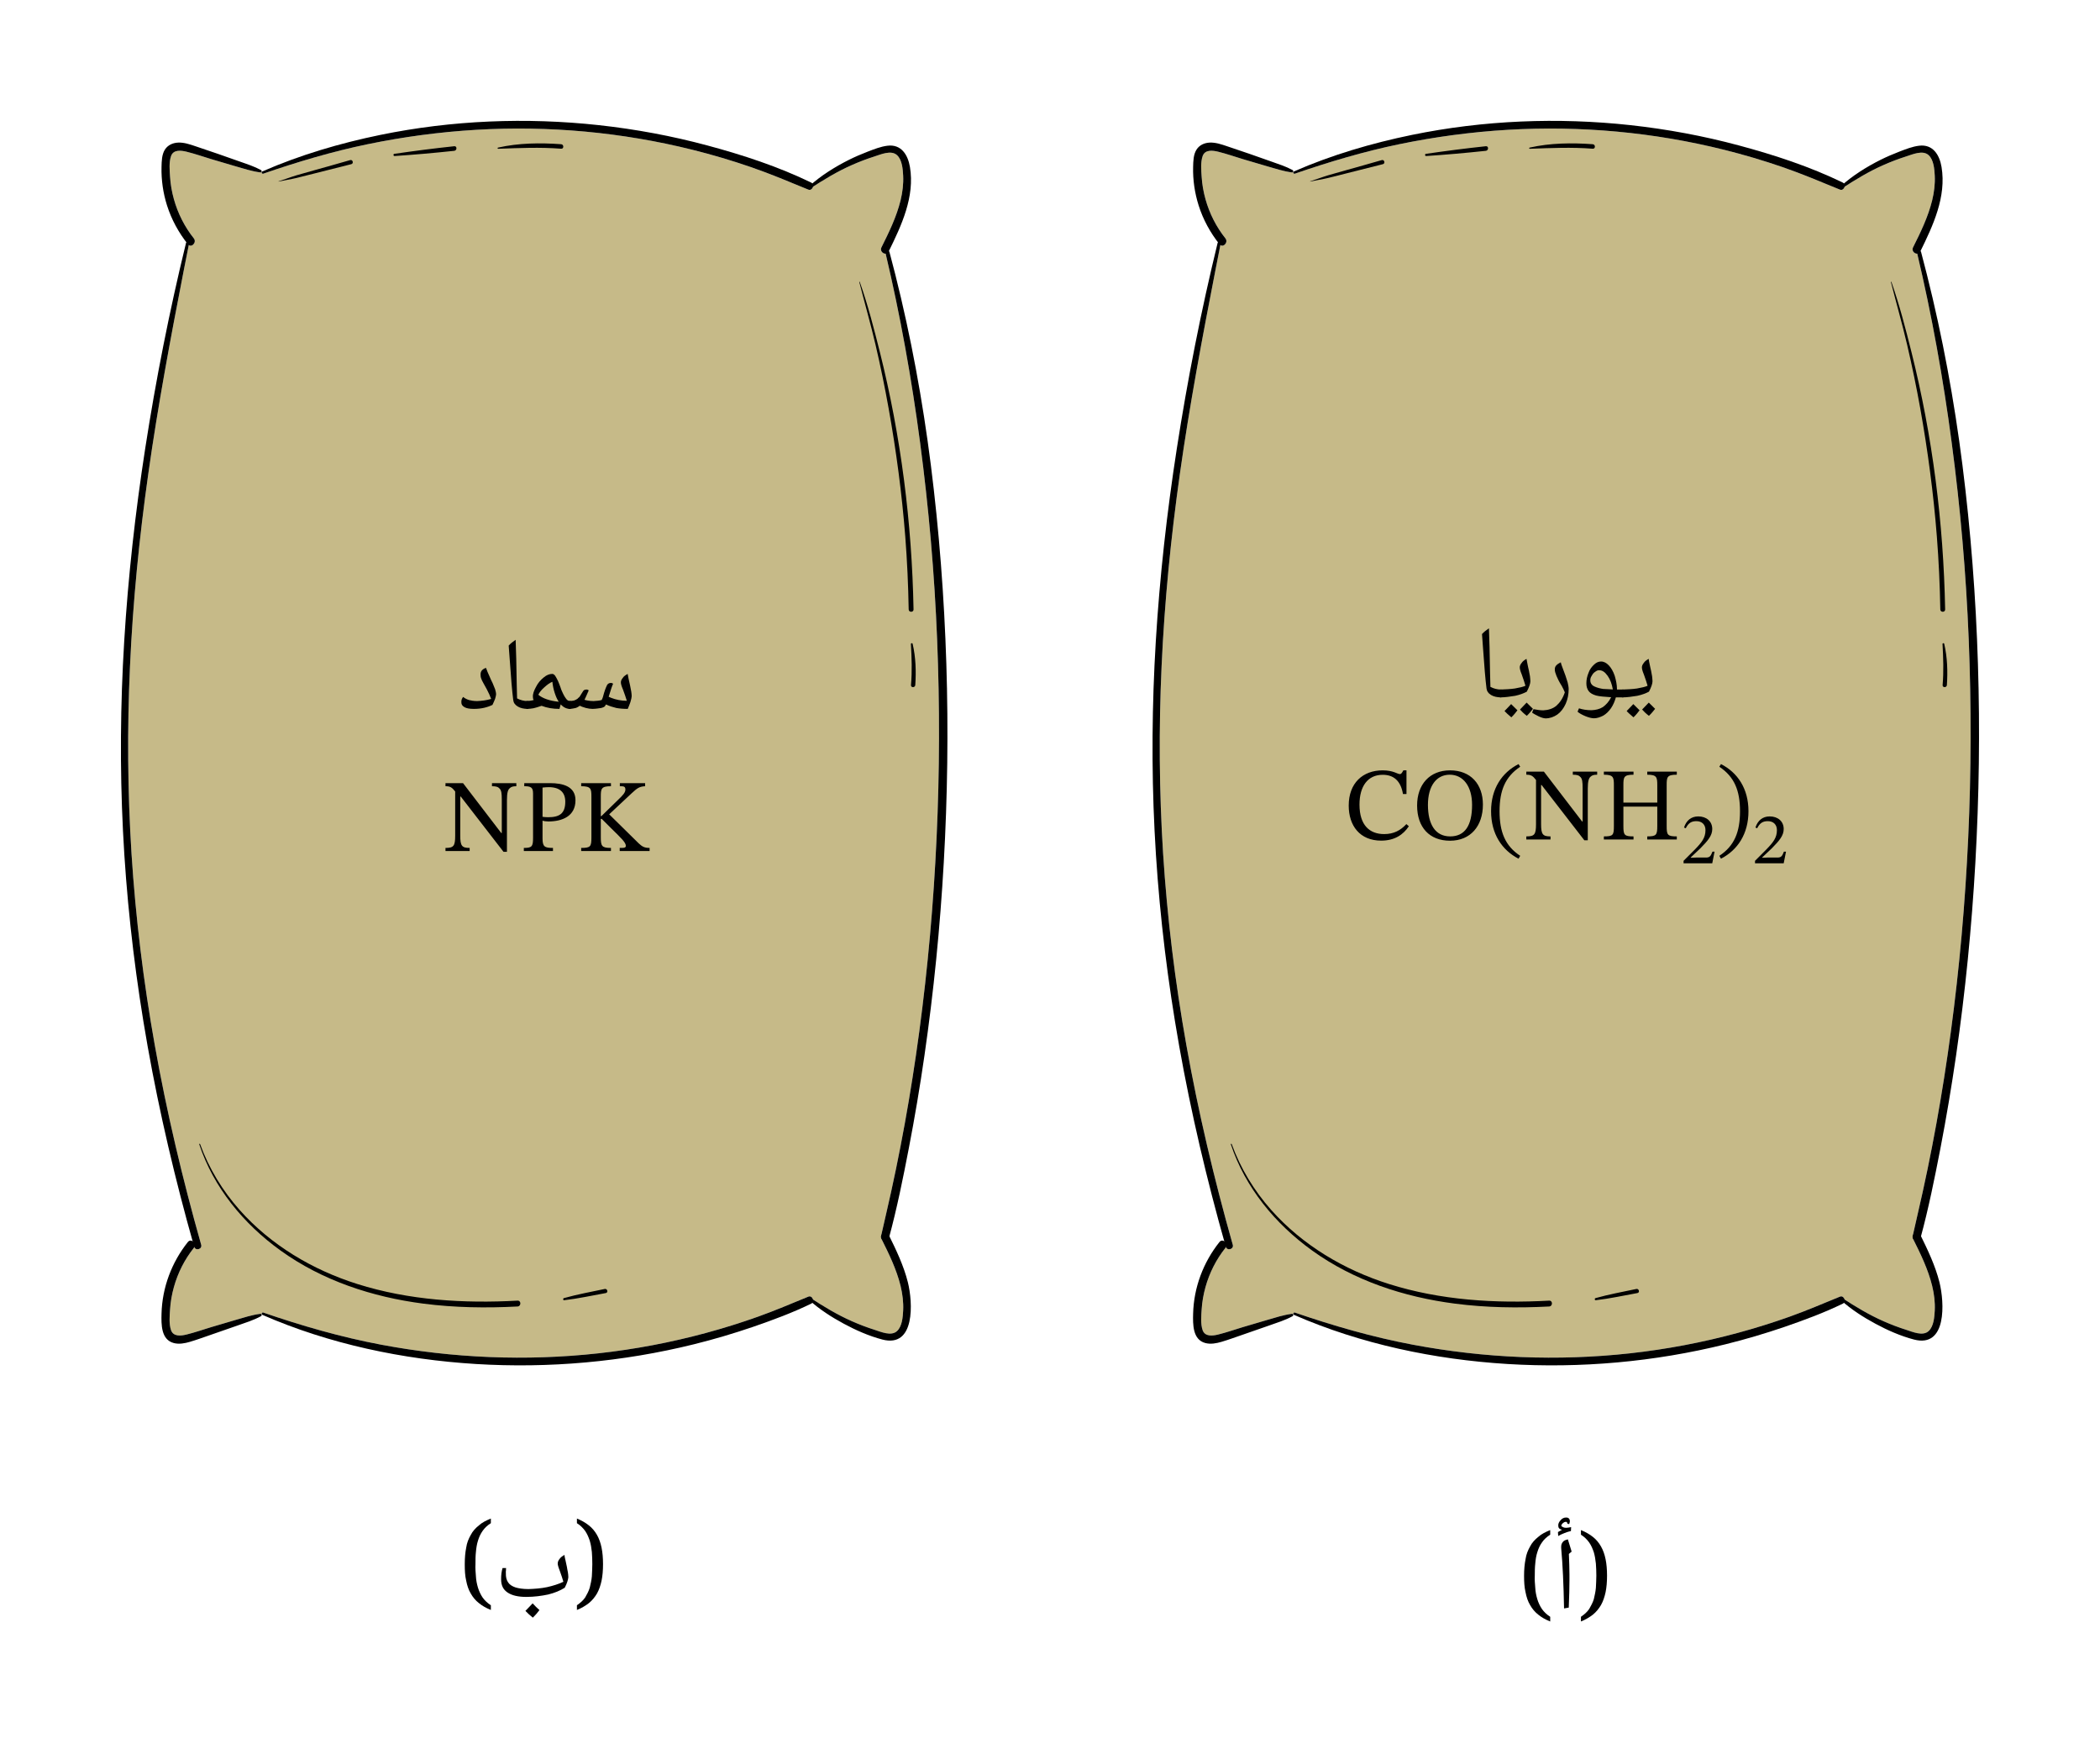 <svg xmlns="http://www.w3.org/2000/svg" width="364.493" height="302.507" viewBox="0 0 273.37 226.88" class="displayed_equation">
  <defs>
    <clipPath id="svg647165909213tikz_00001a">
      <path d="M 150.027 16 L 257 16 L 257 177 L 150.027 177 Z M 150.027 16" />
    </clipPath>
    <clipPath id="svg647165909213tikz_00001b">
      <path d="M 168 15.734 L 241 15.734 L 241 25 L 168 25 Z M 168 15.734" />
    </clipPath>
    <clipPath id="svg647165909213tikz_00001c">
      <path d="M 168 168 L 241 168 L 241 177.738 L 168 177.738 Z M 168 168" />
    </clipPath>
    <clipPath id="svg647165909213tikz_00001d">
      <path d="M 150.027 31 L 161 31 L 161 163 L 150.027 163 Z M 150.027 31" />
    </clipPath>
    <clipPath id="svg647165909213tikz_00001e">
      <path d="M 248 32 L 257.629 32 L 257.629 162 L 248 162 Z M 248 32" />
    </clipPath>
    <clipPath id="svg647165909213tikz_00001f">
      <path d="M 34 15.734 L 106 15.734 L 106 25 L 34 25 Z M 34 15.734" />
    </clipPath>
    <clipPath id="svg647165909213tikz_00001g">
      <path d="M 34 168 L 106 168 L 106 177.738 L 34 177.738 Z M 34 168" />
    </clipPath>
    <clipPath id="svg647165909213tikz_00001h">
      <path d="M 15.734 31 L 27 31 L 27 163 L 15.734 163 Z M 15.734 31" />
    </clipPath>
    <clipPath id="svg647165909213tikz_00001i">
      <path d="M 114 32 L 123.34 32 L 123.34 162 L 114 162 Z M 114 32" />
    </clipPath>
  </defs>
  <g clip-path="url(#svg647165909213tikz_00001a)">
    <path d="M 168.555 170.863 C 168.422 170.82 168.32 170.98 168.363 171.086 L 168.332 171.102 C 168.309 171.055 168.262 171.02 168.195 171.027 C 167.098 171.16 166.012 171.523 164.949 171.828 C 163.891 172.133 162.836 172.445 161.781 172.762 C 160.723 173.082 159.664 173.453 158.594 173.719 C 157.855 173.902 156.855 174.031 156.551 173.148 C 156.273 172.34 156.371 171.301 156.426 170.461 C 156.488 169.473 156.66 168.496 156.926 167.543 C 157.441 165.695 158.32 163.953 159.516 162.453 C 159.543 162.418 159.566 162.383 159.586 162.348 C 159.793 162.855 160.637 162.605 160.477 162.039 C 158.051 153.465 155.992 144.785 154.43 136.012 C 152.965 127.785 151.945 119.48 151.41 111.141 C 150.895 103.012 150.84 94.859 151.211 86.727 C 151.59 78.34 152.422 69.98 153.594 61.668 C 154.852 52.773 156.508 43.949 158.223 35.129 C 158.434 34.055 158.648 32.98 158.859 31.902 C 159.301 32.215 159.914 31.52 159.516 31.023 C 158.32 29.52 157.441 27.777 156.926 25.93 C 156.66 24.977 156.488 24 156.426 23.016 C 156.371 22.176 156.273 21.133 156.551 20.324 C 156.855 19.441 157.859 19.574 158.594 19.754 C 159.664 20.02 160.723 20.391 161.781 20.711 C 162.836 21.031 163.891 21.34 164.949 21.645 C 166.012 21.949 167.098 22.312 168.195 22.445 C 168.262 22.453 168.309 22.418 168.332 22.371 L 168.371 22.371 C 168.309 22.473 168.414 22.656 168.555 22.609 C 173.012 21.078 177.527 19.727 182.148 18.773 C 186.824 17.809 191.555 17.176 196.32 16.895 C 205.758 16.344 215.273 17.211 224.445 19.5 C 227.008 20.141 229.547 20.891 232.047 21.754 C 234.582 22.625 237.035 23.668 239.516 24.684 C 239.812 24.805 240.059 24.57 240.121 24.305 C 241.754 23.254 243.402 22.27 245.184 21.484 C 246.145 21.062 247.121 20.684 248.125 20.367 C 248.961 20.102 250.301 19.496 251.062 20.199 C 251.727 20.809 251.816 22.027 251.859 22.859 C 251.914 23.945 251.781 25.023 251.523 26.078 C 250.996 28.23 250.023 30.23 249.035 32.199 C 248.816 32.641 249.219 33.043 249.582 33.023 C 251.504 41.137 252.973 49.371 254.066 57.637 C 255.195 66.129 255.938 74.668 256.281 83.234 C 256.629 91.836 256.609 100.449 256.215 109.047 C 255.824 117.5 255.082 125.938 253.953 134.32 C 252.879 142.297 251.461 150.234 249.629 158.074 C 249.414 159 249.199 159.93 248.992 160.859 C 248.992 160.875 248.988 160.887 248.988 160.902 C 248.984 160.91 248.984 160.918 248.984 160.926 C 248.961 161.031 248.977 161.152 249.035 161.273 C 250.023 163.242 250.996 165.246 251.523 167.395 C 251.781 168.449 251.914 169.527 251.859 170.613 C 251.816 171.445 251.727 172.664 251.062 173.273 C 250.301 173.977 248.961 173.371 248.125 173.105 C 247.121 172.789 246.145 172.414 245.184 171.988 C 243.402 171.207 241.754 170.219 240.121 169.168 C 240.059 168.902 239.816 168.668 239.516 168.789 C 237.332 169.684 235.172 170.613 232.949 171.406 C 230.727 172.195 228.477 172.898 226.199 173.516 C 221.602 174.762 216.902 175.652 212.172 176.172 C 202.762 177.207 193.23 176.797 183.934 175.051 C 178.695 174.066 173.59 172.594 168.555 170.863 Z M 168.555 170.863" fill="#c6ba88" />
  </g>
  <path d="M179.875 20.84C178.316 21.293 176.758 21.727 175.195 22.164 174.434 22.379 173.672 22.59 172.91 22.812 172.113 23.051 171.34 23.355 170.551 23.605 170.535 23.609 170.543 23.637 170.559 23.633 171.336 23.461 172.121 23.352 172.895 23.164 173.703 22.973 174.504 22.766 175.305 22.559 176.879 22.16 178.445 21.758 180.02 21.371 180.363 21.285 180.215 20.742 179.875 20.84zM193.422 19.035C190.816 19.312 188.211 19.648 185.617 20.027 185.453 20.051 185.492 20.324 185.652 20.312 188.246 20.137 190.84 19.91 193.422 19.633 193.801 19.59 193.805 18.992 193.422 19.035zM207.336 18.773C204.609 18.574 201.797 18.609 199.117 19.215 199.031 19.234 199.051 19.371 199.141 19.367 201.879 19.266 204.598 19.145 207.336 19.359 207.711 19.391 207.711 18.801 207.336 18.773zM201.66 169.312C194.656 169.695 187.527 169.266 180.805 167.145 174.98 165.309 169.562 162.098 165.484 157.512 163.254 154.996 161.48 152.094 160.336 148.93 160.312 148.859 160.203 148.887 160.227 148.961 162.094 154.594 166.012 159.328 170.789 162.773 176.25 166.715 182.77 168.844 189.406 169.703 193.469 170.227 197.574 170.289 201.66 170.074 202.148 170.051 202.148 169.285 201.66 169.312zM213.008 167.793C211.234 168.168 209.441 168.492 207.695 168.984 207.551 169.023 207.574 169.273 207.734 169.258 209.555 169.043 211.355 168.656 213.156 168.324 213.5 168.258 213.355 167.719 213.008 167.793zM248.828 45.836C248.062 42.77 247.262 39.676 246.215 36.699 246.199 36.66 246.141 36.676 246.152 36.715 246.848 39.445 247.625 42.148 248.266 44.895 248.906 47.637 249.477 50.398 249.973 53.172 250.957 58.688 251.695 64.254 252.133 69.844 252.379 73.004 252.527 76.168 252.582 79.336 252.59 79.738 253.219 79.738 253.211 79.336 252.996 68.039 251.57 56.797 248.828 45.836zM253.09 83.805C253.062 83.684 252.863 83.707 252.871 83.836 252.969 85.629 253.035 87.383 252.883 89.18 252.852 89.535 253.414 89.539 253.438 89.18 253.559 87.406 253.5 85.539 253.09 83.805zM253.09 83.805" />
  <g clip-path="url(#svg647165909213tikz_00001b)">
    <path d="M 168.555 22.609 C 173.012 21.078 177.527 19.727 182.148 18.773 C 186.824 17.809 191.555 17.176 196.32 16.895 C 205.758 16.344 215.27 17.211 224.445 19.5 C 227.008 20.141 229.547 20.891 232.047 21.754 C 234.578 22.625 237.035 23.668 239.516 24.684 C 240.035 24.895 240.402 24.02 239.898 23.773 C 235.617 21.688 230.977 20.172 226.383 18.938 C 221.754 17.691 217.027 16.816 212.266 16.293 C 202.789 15.258 193.133 15.645 183.793 17.562 C 178.547 18.641 173.344 20.172 168.43 22.32 C 168.27 22.391 168.383 22.668 168.555 22.609 Z M 168.555 22.609" />
  </g>
  <path d="M239.848 24.48C241.566 23.367 243.301 22.312 245.184 21.484 246.145 21.059 247.125 20.684 248.125 20.367 248.965 20.102 250.301 19.496 251.062 20.199 251.727 20.809 251.816 22.027 251.859 22.859 251.914 23.945 251.781 25.023 251.523 26.078 250.996 28.227 250.023 30.23 249.035 32.199 248.723 32.824 249.664 33.375 249.973 32.746 251.641 29.352 253.391 25.621 252.742 21.734 252.48 20.16 251.617 18.746 249.82 18.969 248.941 19.074 248.078 19.422 247.258 19.734 246.422 20.059 245.594 20.41 244.789 20.812 242.957 21.734 241.176 22.848 239.648 24.223 239.508 24.348 239.688 24.586 239.848 24.48zM168.277 22.145C167.434 21.68 166.473 21.371 165.566 21.051 164.598 20.703 163.629 20.359 162.656 20.027 161.68 19.695 160.707 19.359 159.73 19.035 159.012 18.793 158.258 18.531 157.488 18.562 156.797 18.59 156.148 18.871 155.766 19.465 155.344 20.117 155.336 20.984 155.316 21.734 155.273 23.426 155.523 25.133 156.035 26.742 156.617 28.586 157.543 30.281 158.746 31.793 159.184 32.344 159.949 31.566 159.516 31.023 158.32 29.52 157.441 27.777 156.926 25.93 156.66 24.977 156.488 24 156.426 23.016 156.371 22.176 156.273 21.137 156.551 20.328 156.855 19.441 157.859 19.574 158.594 19.754 159.664 20.02 160.723 20.391 161.781 20.711 162.836 21.031 163.891 21.34 164.949 21.645 166.012 21.949 167.098 22.312 168.195 22.445 168.359 22.465 168.41 22.219 168.277 22.145zM168.277 22.145" />
  <g clip-path="url(#svg647165909213tikz_00001c)">
    <path d="M 168.43 171.156 C 177.152 174.969 186.746 176.973 196.227 177.559 C 205.746 178.145 215.367 177.285 224.625 174.992 C 227.223 174.348 229.789 173.59 232.32 172.723 C 234.883 171.84 237.461 170.887 239.898 169.699 C 240.398 169.457 240.039 168.578 239.516 168.793 C 237.332 169.684 235.172 170.613 232.949 171.406 C 230.727 172.195 228.477 172.898 226.199 173.516 C 221.602 174.762 216.902 175.652 212.168 176.172 C 202.762 177.207 193.23 176.797 183.934 175.051 C 178.695 174.066 173.59 172.594 168.555 170.863 C 168.387 170.809 168.266 171.082 168.43 171.156 Z M 168.43 171.156" />
  </g>
  <path d="M239.648 169.254C240.988 170.461 242.527 171.449 244.113 172.305 245.691 173.16 247.41 173.918 249.152 174.375 253.461 175.504 253.121 169.527 252.473 166.926 251.93 164.758 250.953 162.723 249.973 160.727 249.664 160.102 248.723 160.648 249.035 161.273 250.023 163.242 250.996 165.246 251.523 167.395 251.781 168.449 251.914 169.527 251.859 170.613 251.816 171.445 251.727 172.664 251.062 173.273 250.301 173.977 248.965 173.371 248.125 173.105 247.125 172.789 246.145 172.414 245.184 171.988 243.301 171.16 241.566 170.109 239.848 168.992 239.691 168.891 239.508 169.125 239.648 169.254zM168.195 171.027C167.098 171.16 166.012 171.523 164.949 171.828 163.891 172.133 162.836 172.445 161.781 172.762 160.723 173.082 159.664 173.453 158.594 173.719 157.855 173.902 156.855 174.031 156.551 173.148 156.273 172.34 156.371 171.301 156.426 170.457 156.488 169.473 156.66 168.496 156.926 167.543 157.441 165.695 158.32 163.953 159.516 162.453 159.949 161.91 159.184 161.133 158.746 161.68 156.633 164.332 155.402 167.609 155.316 171.008 155.281 172.391 155.246 174.395 156.91 174.832 157.598 175.012 158.352 174.871 159.02 174.672 159.961 174.395 160.891 174.047 161.82 173.73 162.934 173.352 164.043 172.965 165.152 172.57 166.195 172.199 167.305 171.867 168.277 171.328 168.41 171.258 168.359 171.008 168.195 171.027zM168.195 171.027" />
  <g clip-path="url(#svg647165909213tikz_00001d)">
    <path d="M 158.504 31.625 C 156.348 40.473 154.586 49.41 153.191 58.41 C 151.902 66.723 150.965 75.09 150.457 83.488 C 149.961 91.695 149.887 99.926 150.297 108.141 C 150.711 116.449 151.613 124.734 152.953 132.945 C 154.379 141.684 156.309 150.332 158.621 158.879 C 158.93 160.016 159.242 161.152 159.566 162.289 C 159.73 162.875 160.645 162.625 160.477 162.039 C 158.051 153.465 155.992 144.785 154.43 136.012 C 152.965 127.785 151.945 119.48 151.41 111.141 C 150.895 103.012 150.84 94.859 151.211 86.727 C 151.59 78.34 152.422 69.98 153.594 61.668 C 154.852 52.773 156.508 43.949 158.227 35.129 C 158.445 33.996 158.668 32.863 158.895 31.734 C 158.945 31.48 158.566 31.367 158.504 31.625 Z M 158.504 31.625" />
  </g>
  <g clip-path="url(#svg647165909213tikz_00001e)">
    <path d="M 249.562 32.941 C 251.492 41.082 252.969 49.344 254.066 57.637 C 255.195 66.129 255.938 74.672 256.281 83.234 C 256.629 91.836 256.609 100.449 256.215 109.047 C 255.824 117.5 255.082 125.938 253.953 134.32 C 252.879 142.297 251.461 150.234 249.629 158.074 C 249.414 159 249.199 159.93 248.996 160.859 C 248.848 161.52 249.832 161.801 250.012 161.141 C 251.051 157.316 251.836 153.414 252.59 149.527 C 253.363 145.508 254.043 141.465 254.633 137.414 C 255.84 129.086 256.668 120.703 257.145 112.305 C 257.633 103.684 257.754 95.039 257.48 86.406 C 257.211 77.754 256.547 69.105 255.461 60.516 C 254.402 52.168 252.883 43.883 250.832 35.719 C 250.59 34.742 250.336 33.77 250.078 32.801 C 249.988 32.469 249.484 32.609 249.562 32.941 Z M 249.562 32.941" />
  </g>
  <path d="M 211.199 90.781 C 211.125 90.781 211.09 90.742 211.09 90.668 L 211.09 89.871 C 211.059 89.766 211.125 89.762 211.199 89.762 C 211.859 89.734 212.492 89.715 213.098 89.625 C 213.672 89.52 214.164 89.418 214.477 89.27 C 214.359 88.883 214.227 88.422 213.992 87.797 C 213.793 87.328 213.738 87.035 213.738 86.898 C 213.727 86.695 213.816 86.504 213.977 86.301 C 214.109 86.086 214.348 85.918 214.617 85.766 C 214.648 86 214.703 86.289 214.762 86.547 C 214.801 86.781 214.879 87.059 214.93 87.309 C 214.973 87.547 215.027 87.793 215.062 88.023 C 215.078 88.242 215.117 88.477 215.117 88.68 C 215.113 88.988 214.965 89.441 214.656 90.039 C 214.27 90.242 213.781 90.441 213.133 90.578 C 212.477 90.68 211.84 90.781 211.199 90.781 Z M 213.777 85.117 Z M 213.555 91.172 Z M 213.555 91.473 Z M 213.434 92.461 C 213.262 92.691 213.008 93.023 212.641 93.379 C 212.227 93.023 211.945 92.781 211.754 92.559 C 211.973 92.316 212.277 92.039 212.617 91.656 C 212.688 91.715 212.969 92.008 213.434 92.461 Z M 215.457 92.273 C 215.277 92.492 215.027 92.828 214.652 93.184 C 214.246 92.871 213.969 92.598 213.766 92.363 C 213.945 92.152 214.258 91.879 214.633 91.461 C 214.699 91.52 214.984 91.816 215.457 92.273 Z M 213.609 92.5 Z M 213.586 91.461 Z M 213.621 93.508 L 213.621 93.508" />
  <path d="M207.484 93.504C207.168 93.492 206.828 93.41 206.383 93.23 205.91 93.031 205.598 92.852 205.359 92.645L205.547 92.207C206.012 92.363 206.57 92.453 207.176 92.453 207.703 92.43 208.223 92.316 208.652 92.047 209.062 91.754 209.441 91.344 209.734 90.762 208.852 90.703 208.211 90.656 207.773 90.539 207.316 90.402 207.023 90.234 206.816 89.977 206.605 89.691 206.508 89.379 206.508 88.941 206.508 88.469 206.602 88.039 206.785 87.594 206.938 87.145 207.207 86.793 207.504 86.52 207.801 86.234 208.098 86.113 208.398 86.113 208.766 86.102 209.109 86.281 209.426 86.613 209.734 86.934 210.004 87.398 210.199 87.977 210.359 88.523 210.492 89.129 210.492 89.699L210.492 89.762 211.289 89.762C211.336 89.734 211.402 89.797 211.402 89.871L211.402 90.668C211.402 90.715 211.363 90.781 211.289 90.781L210.348 90.781C210.203 91.289 210.008 91.758 209.719 92.184 209.422 92.609 209.09 92.934 208.703 93.16 208.312 93.359 207.906 93.504 207.484 93.504zM208.191 87.254C207.977 87.23 207.824 87.324 207.637 87.465 207.441 87.578 207.305 87.781 207.191 87.992 207.047 88.199 207.02 88.391 207.02 88.562 207.012 88.848 207.145 89.113 207.391 89.273 207.609 89.406 208.004 89.562 208.48 89.648 208.512 89.641 208.609 89.672 208.684 89.684 208.734 89.688 209.184 89.711 209.953 89.746 209.824 89.027 209.617 88.457 209.277 87.977 208.91 87.461 208.574 87.254 208.191 87.254zM208.141 85.465zM207.812 94.156zM208.27 83.648L208.27 83.648M201.195 93.516C200.949 93.504 200.688 93.43 200.32 93.262 199.941 93.066 199.656 92.93 199.441 92.762L199.625 92.316C200.105 92.406 200.535 92.469 200.887 92.469 201.531 92.438 202.133 92.27 202.609 91.867 203.082 91.441 203.449 90.891 203.703 90.125 203.582 89.824 203.449 89.559 203.297 89.281 202.949 88.742 202.754 88.305 202.613 87.977 202.465 87.613 202.398 87.371 202.398 87.148 202.398 86.898 202.469 86.738 202.605 86.602 202.742 86.457 202.934 86.336 203.18 86.215 203.219 86.445 203.332 86.73 203.445 87.027 203.547 87.309 203.672 87.633 203.785 87.945 203.871 88.234 203.996 88.562 204.078 88.867 204.137 89.141 204.203 89.445 204.203 89.699 204.203 90.387 204.074 91.039 203.809 91.633 203.543 92.211 203.184 92.691 202.723 93.02 202.254 93.336 201.754 93.516 201.195 93.516zM202.336 85.559zM201.234 94.168L201.234 94.168M195.301 90.781C195.227 90.781 195.188 90.742 195.188 90.668L195.188 89.871C195.16 89.766 195.227 89.762 195.301 89.762 195.957 89.734 196.59 89.715 197.195 89.625 197.77 89.52 198.262 89.418 198.578 89.27 198.461 88.883 198.324 88.422 198.094 87.797 197.895 87.328 197.84 87.035 197.84 86.898 197.824 86.695 197.918 86.504 198.078 86.301 198.211 86.086 198.449 85.918 198.715 85.766 198.75 86 198.805 86.289 198.863 86.547 198.902 86.781 198.977 87.059 199.031 87.309 199.07 87.547 199.125 87.793 199.164 88.023 199.18 88.242 199.219 88.477 199.219 88.68 199.215 88.988 199.062 89.441 198.754 90.039 198.371 90.242 197.879 90.441 197.234 90.578 196.574 90.68 195.941 90.781 195.301 90.781zM197.879 85.117zM197.656 91.172zM197.656 91.473zM197.535 92.461C197.359 92.691 197.109 93.023 196.742 93.379 196.328 93.023 196.047 92.781 195.852 92.559 196.07 92.316 196.375 92.039 196.715 91.656 196.789 91.715 197.066 92.008 197.535 92.461zM199.555 92.273C199.375 92.492 199.129 92.828 198.754 93.184 198.348 92.871 198.066 92.598 197.867 92.363 198.047 92.152 198.355 91.879 198.73 91.461 198.801 91.52 199.086 91.816 199.555 92.273zM197.711 92.5zM197.684 91.461zM197.723 93.508L197.723 93.508" />
  <path d="M195.52 89.871L195.52 90.668C195.512 90.715 195.48 90.781 195.406 90.781 194.879 90.781 194.441 90.676 194.094 90.469 193.715 90.23 193.555 89.977 193.508 89.617 193.363 88.461 193.215 86.707 193.051 84.324L192.922 82.539C193.164 82.266 193.469 82.035 193.824 81.789 193.879 83.148 193.934 85.078 193.969 87.566L194.016 89.414C194.43 89.633 194.898 89.762 195.406 89.762 195.48 89.734 195.52 89.797 195.52 89.871zM193.418 81.137zM194.223 91.473L194.223 91.473M183.078 107.277C182.324 108.098 181.422 108.578 180.188 108.578 178.289 108.578 176.973 107.426 176.973 104.734 176.973 102.34 178.062 100.859 179.996 100.859 181.383 100.859 182.34 101.602 182.633 103.363L183.09 103.363 183.09 100.281 182.688 100.281C182.523 100.551 182.445 100.766 182.23 100.766 181.895 100.766 181.395 100.281 179.984 100.281 177.402 100.281 175.57 101.938 175.57 104.867 175.57 107.492 177.023 109.43 179.797 109.43 181.559 109.43 182.672 108.648 183.398 107.559L183.078 107.277M193.039 104.734C193.039 102.07 191.438 100.281 188.762 100.281 186.102 100.281 184.473 102.125 184.473 104.855 184.473 107.707 186.086 109.441 188.762 109.441 191.414 109.441 193.039 107.547 193.039 104.734zM191.629 104.773C191.629 107.477 190.688 108.879 188.777 108.879 186.84 108.879 185.883 107.305 185.883 104.773 185.883 102.312 186.988 100.848 188.723 100.848 190.469 100.848 191.629 102.352 191.629 104.773M194.102 105.598C194.102 108.555 195.516 110.664 197.68 111.781L197.895 111.406C195.934 110.113 195.207 108.301 195.207 105.598 195.207 102.918 195.934 101.117 197.895 99.812L197.68 99.465C195.516 100.566 194.102 102.664 194.102 105.598M207.914 100.445L204.742 100.445 204.742 100.848C205.305 100.848 205.547 100.93 205.766 101.184 205.965 101.414 206.02 101.773 206.02 102.582L206.02 106.938 205.953 106.938 200.977 100.445 198.691 100.445 198.691 100.848C199.297 100.848 199.523 100.98 199.953 101.531L199.953 107.277C199.953 108.637 199.754 108.879 198.691 108.879L198.691 109.281 201.84 109.281 201.84 108.879C200.828 108.879 200.613 108.621 200.613 107.277L200.613 102.191 200.68 102.191 206.246 109.387 206.691 109.387 206.691 102.648C206.691 101.684 206.828 101.305 207.043 101.117 207.242 100.93 207.43 100.848 207.914 100.848L207.914 100.445M211.328 102.219C211.328 101.172 211.367 100.848 212.645 100.848L212.645 100.445 208.785 100.445 208.785 100.848C210.023 100.848 210.09 101.172 210.09 102.219L210.09 107.516C210.09 108.715 209.996 108.879 208.785 108.879L208.785 109.281 212.645 109.281 212.645 108.879C211.434 108.879 211.328 108.703 211.328 107.516L211.328 105.004 215.738 105.004 215.738 107.516C215.738 108.688 215.629 108.879 214.434 108.879L214.434 109.281 218.281 109.281 218.281 108.879C217.055 108.879 216.961 108.688 216.961 107.516L216.961 102.219C216.961 101.156 217.004 100.848 218.281 100.848L218.281 100.445 214.434 100.445 214.434 100.848C215.672 100.848 215.738 101.172 215.738 102.219L215.738 104.477 211.328 104.477 211.328 102.219M223.195 110.863L222.922 110.863C222.703 111.434 222.582 111.633 222.078 111.633L220.762 111.633 220.098 111.66 220.098 111.613 221.348 110.43C222.352 109.414 222.895 108.762 222.895 107.918 222.895 106.922 222.145 106.277 221.074 106.277 220.156 106.277 219.512 106.809 219.219 107.727L219.445 107.82C219.797 107.109 220.215 106.895 220.828 106.895 221.559 106.895 222.012 107.348 222.012 108.059 222.012 109.055 221.539 109.652 220.602 110.617L219.16 112.059 219.16 112.379 222.895 112.379 223.195 110.863M227.609 105.598C227.609 102.664 226.195 100.566 224.031 99.465L223.816 99.812C225.781 101.117 226.508 102.918 226.508 105.598 226.508 108.301 225.781 110.113 223.816 111.406L224.031 111.781C226.195 110.664 227.609 108.555 227.609 105.598M232.496 110.863L232.223 110.863C232.004 111.434 231.883 111.633 231.379 111.633L230.062 111.633 229.398 111.66 229.398 111.613 230.648 110.43C231.652 109.414 232.195 108.762 232.195 107.918 232.195 106.922 231.445 106.277 230.371 106.277 229.453 106.277 228.812 106.809 228.516 107.727L228.742 107.82C229.094 107.109 229.512 106.895 230.129 106.895 230.859 106.895 231.312 107.348 231.312 108.059 231.312 109.055 230.84 109.652 229.898 110.617L228.461 112.059 228.461 112.379 232.195 112.379 232.496 110.863M207.805 205.117C207.805 204.574 207.785 204.059 207.746 203.539 207.688 203 207.613 202.531 207.477 202.066 207.312 201.574 207.137 201.18 206.871 200.789 206.582 200.395 206.25 200.062 205.801 199.781L205.801 199.18C206.406 199.426 206.926 199.723 207.359 200.07 207.77 200.387 208.141 200.828 208.41 201.309 208.68 201.777 208.883 202.344 209.008 202.969 209.133 203.566 209.199 204.312 209.199 205.117 209.199 205.914 209.137 206.645 209.008 207.273 208.879 207.871 208.684 208.461 208.41 208.941 208.137 209.402 207.789 209.84 207.359 210.188 206.906 210.535 206.406 210.836 205.801 211.078L205.801 210.465C206.25 210.156 206.605 209.848 206.871 209.457 207.109 209.039 207.336 208.637 207.477 208.172 207.59 207.676 207.703 207.215 207.746 206.695 207.77 206.172 207.805 205.648 207.805 205.117M204.305 204.918L204.305 205.754C204.305 206.594 204.277 207.789 204.215 209.27L203.602 209.379C203.543 206.246 203.422 203.648 203.234 201.582L203.227 201.414C203.219 201.117 203.297 200.902 203.438 200.734 203.57 200.547 203.805 200.453 204.109 200.391 204.121 200.445 204.137 200.5 204.148 200.547 204.145 200.574 204.309 201.074 204.59 201.98L204.227 202.289 204.234 202.355C204.27 203.289 204.305 204.168 204.305 204.918zM203.836 199.738zM203.961 210.074zM204.02 198.332L204.023 198.281C204.016 198.242 204.008 198.203 203.977 198.164 203.918 198.102 203.902 198.109 203.855 198.109 203.695 198.102 203.59 198.16 203.477 198.262 203.34 198.336 203.281 198.48 203.227 198.613 203.355 198.781 203.578 198.883 203.863 198.883 204.004 198.883 204.242 198.852 204.523 198.797L204.496 199.309C204.094 199.395 203.82 199.5 203.582 199.598 203.316 199.691 203.098 199.816 202.84 199.953L202.809 199.438 203.34 199.137C202.996 199.062 202.848 198.902 202.848 198.602 202.832 198.34 202.953 198.109 203.164 197.883 203.355 197.656 203.602 197.547 203.836 197.547 204.172 197.523 204.359 197.711 204.359 198.043 204.34 198.141 204.328 198.281 204.266 198.406zM203.789 199.766zM203.66 197.219L203.66 197.219M199.793 205.117C199.762 205.637 199.812 206.176 199.855 206.695 199.879 207.211 199.984 207.707 200.121 208.172 200.25 208.605 200.457 209.062 200.727 209.457 200.984 209.824 201.352 210.184 201.801 210.465L201.801 211.078C201.191 210.836 200.672 210.539 200.242 210.188 199.797 209.836 199.457 209.426 199.184 208.941 198.883 208.438 198.715 207.902 198.59 207.273 198.434 206.613 198.398 205.926 198.398 205.117 198.398 204.297 198.465 203.594 198.59 202.969 198.684 202.312 198.91 201.789 199.184 201.309 199.43 200.82 199.812 200.414 200.242 200.07 200.66 199.691 201.191 199.426 201.801 199.18L201.801 199.781C201.352 200.062 200.992 200.398 200.727 200.789 200.449 201.176 200.258 201.605 200.121 202.066 199.977 202.5 199.895 203.02 199.855 203.539 199.797 204.039 199.793 204.586 199.793 205.117" />
  <path d="M 34.266 170.863 C 34.133 170.82 34.027 170.98 34.07 171.086 L 34.043 171.102 C 34.02 171.055 33.973 171.02 33.906 171.027 C 32.805 171.16 31.719 171.523 30.66 171.828 C 29.598 172.133 28.543 172.445 27.492 172.762 C 26.434 173.082 25.375 173.453 24.301 173.719 C 23.566 173.902 22.566 174.031 22.262 173.148 C 21.984 172.34 22.082 171.301 22.137 170.461 C 22.199 169.473 22.371 168.496 22.637 167.543 C 23.152 165.695 24.031 163.953 25.227 162.453 C 25.254 162.418 25.277 162.383 25.293 162.348 C 25.504 162.855 26.348 162.605 26.188 162.039 C 23.762 153.465 21.703 144.785 20.141 136.012 C 18.676 127.785 17.656 119.48 17.121 111.141 C 16.605 103.012 16.551 94.859 16.922 86.727 C 17.301 78.34 18.129 69.98 19.305 61.668 C 20.559 52.773 22.219 43.949 23.934 35.129 C 24.145 34.055 24.355 32.98 24.57 31.902 C 25.012 32.215 25.625 31.52 25.227 31.023 C 24.031 29.52 23.152 27.777 22.637 25.93 C 22.371 24.977 22.199 24 22.137 23.016 C 22.082 22.176 21.984 21.133 22.262 20.324 C 22.566 19.441 23.566 19.574 24.301 19.754 C 25.375 20.02 26.434 20.391 27.492 20.711 C 28.543 21.031 29.598 21.34 30.66 21.645 C 31.719 21.949 32.805 22.312 33.906 22.445 C 33.973 22.453 34.02 22.418 34.043 22.371 L 34.082 22.371 C 34.02 22.473 34.121 22.656 34.266 22.609 C 38.723 21.078 43.238 19.727 47.859 18.773 C 52.531 17.809 57.266 17.176 62.031 16.895 C 71.469 16.344 80.98 17.211 90.152 19.5 C 92.719 20.141 95.258 20.891 97.754 21.754 C 100.289 22.625 102.746 23.668 105.227 24.684 C 105.52 24.805 105.77 24.57 105.832 24.305 C 107.465 23.254 109.113 22.27 110.895 21.484 C 111.855 21.062 112.836 20.684 113.836 20.367 C 114.672 20.102 116.012 19.496 116.773 20.199 C 117.438 20.809 117.527 22.027 117.57 22.859 C 117.625 23.945 117.488 25.023 117.234 26.078 C 116.707 28.23 115.73 30.23 114.746 32.199 C 114.527 32.641 114.93 33.043 115.293 33.023 C 117.215 41.137 118.684 49.371 119.777 57.637 C 120.902 66.129 121.648 74.668 121.992 83.234 C 122.34 91.836 122.32 100.449 121.922 109.047 C 121.535 117.5 120.793 125.938 119.664 134.32 C 118.59 142.297 117.168 150.234 115.34 158.074 C 115.121 159 114.91 159.93 114.703 160.859 C 114.699 160.875 114.699 160.887 114.695 160.902 C 114.695 160.91 114.695 160.918 114.691 160.926 C 114.672 161.031 114.684 161.152 114.746 161.273 C 115.73 163.242 116.707 165.246 117.234 167.395 C 117.488 168.449 117.625 169.527 117.57 170.613 C 117.527 171.445 117.438 172.664 116.773 173.273 C 116.012 173.977 114.672 173.371 113.836 173.105 C 112.836 172.789 111.855 172.414 110.895 171.988 C 109.109 171.207 107.465 170.219 105.832 169.168 C 105.77 168.902 105.523 168.668 105.227 168.789 C 103.043 169.684 100.883 170.613 98.656 171.406 C 96.438 172.195 94.188 172.898 91.91 173.516 C 87.312 174.762 82.613 175.652 77.879 176.172 C 68.473 177.207 58.938 176.797 49.641 175.051 C 44.406 174.066 39.301 172.594 34.266 170.863 Z M 34.266 170.863" fill="#c6ba88" />
  <path d="M45.586 20.84C44.027 21.293 42.469 21.727 40.906 22.164 40.145 22.379 39.383 22.59 38.621 22.812 37.824 23.051 37.051 23.355 36.262 23.605 36.242 23.609 36.25 23.637 36.27 23.633 37.043 23.461 37.832 23.352 38.605 23.164 39.41 22.973 40.215 22.766 41.016 22.559 42.586 22.16 44.156 21.758 45.73 21.371 46.074 21.285 45.926 20.742 45.586 20.84zM59.133 19.035C56.527 19.312 53.918 19.648 51.324 20.027 51.164 20.051 51.203 20.324 51.363 20.312 53.953 20.137 56.551 19.91 59.133 19.633 59.512 19.59 59.516 18.992 59.133 19.035zM73.047 18.773C70.32 18.574 67.508 18.609 64.828 19.215 64.742 19.234 64.762 19.371 64.852 19.367 67.59 19.266 70.309 19.145 73.047 19.359 73.422 19.391 73.418 18.801 73.047 18.773zM67.371 169.312C60.367 169.695 53.238 169.266 46.512 167.145 40.691 165.309 35.273 162.098 31.195 157.512 28.965 154.996 27.188 152.094 26.047 148.93 26.023 148.859 25.914 148.887 25.938 148.961 27.805 154.594 31.719 159.328 36.5 162.773 41.961 166.715 48.48 168.844 55.117 169.703 59.18 170.227 63.285 170.289 67.371 170.074 67.859 170.051 67.859 169.285 67.371 169.312zM78.719 167.793C76.945 168.168 75.152 168.492 73.406 168.984 73.262 169.023 73.281 169.273 73.441 169.258 75.266 169.043 77.062 168.656 78.863 168.324 79.211 168.258 79.066 167.719 78.719 167.793zM114.539 45.836C113.77 42.77 112.973 39.676 111.922 36.699 111.91 36.66 111.852 36.676 111.859 36.715 112.555 39.445 113.336 42.148 113.977 44.895 114.617 47.637 115.184 50.398 115.68 53.172 116.668 58.688 117.406 64.254 117.844 69.844 118.09 73.004 118.234 76.168 118.289 79.336 118.297 79.738 118.93 79.738 118.922 79.336 118.707 68.039 117.281 56.797 114.539 45.836zM118.801 83.805C118.773 83.684 118.574 83.707 118.578 83.836 118.68 85.629 118.746 87.383 118.59 89.18 118.562 89.535 119.121 89.539 119.148 89.18 119.27 87.406 119.211 85.539 118.801 83.805zM118.801 83.805" />
  <g clip-path="url(#svg647165909213tikz_00001f)">
    <path d="M 34.266 22.609 C 38.723 21.078 43.238 19.727 47.859 18.773 C 52.531 17.809 57.266 17.176 62.031 16.895 C 71.469 16.344 80.98 17.211 90.152 19.5 C 92.719 20.141 95.258 20.891 97.754 21.754 C 100.289 22.625 102.746 23.668 105.227 24.684 C 105.746 24.895 106.113 24.02 105.609 23.773 C 101.328 21.688 96.684 20.172 92.094 18.938 C 87.465 17.691 82.738 16.816 77.973 16.293 C 68.5 15.258 58.844 15.645 49.504 17.562 C 44.254 18.641 39.055 20.172 34.141 22.32 C 33.977 22.391 34.094 22.668 34.266 22.609 Z M 34.266 22.609" />
  </g>
  <path d="M105.559 24.48C107.277 23.367 109.012 22.312 110.895 21.484 111.855 21.059 112.836 20.684 113.836 20.367 114.672 20.102 116.012 19.496 116.773 20.199 117.438 20.809 117.527 22.027 117.57 22.859 117.625 23.945 117.488 25.023 117.234 26.078 116.707 28.227 115.73 30.23 114.746 32.199 114.434 32.824 115.375 33.375 115.68 32.746 117.352 29.352 119.102 25.621 118.453 21.734 118.188 20.16 117.324 18.746 115.531 18.969 114.652 19.074 113.789 19.422 112.969 19.734 112.133 20.059 111.301 20.41 110.5 20.812 108.668 21.734 106.883 22.848 105.355 24.223 105.219 24.348 105.398 24.586 105.559 24.48zM33.988 22.145C33.145 21.68 32.184 21.371 31.277 21.051 30.309 20.703 29.34 20.359 28.363 20.027 27.391 19.695 26.418 19.359 25.441 19.035 24.723 18.793 23.969 18.531 23.199 18.562 22.508 18.59 21.859 18.871 21.473 19.465 21.055 20.117 21.047 20.984 21.027 21.734 20.984 23.426 21.234 25.133 21.742 26.742 22.328 28.586 23.254 30.281 24.457 31.793 24.895 32.344 25.66 31.566 25.227 31.023 24.031 29.52 23.152 27.777 22.637 25.93 22.371 24.977 22.199 24 22.137 23.016 22.082 22.176 21.984 21.137 22.262 20.328 22.566 19.441 23.566 19.574 24.301 19.754 25.375 20.02 26.434 20.391 27.492 20.711 28.543 21.031 29.602 21.34 30.656 21.645 31.719 21.949 32.805 22.312 33.906 22.445 34.07 22.465 34.121 22.219 33.988 22.145zM33.988 22.145" />
  <g clip-path="url(#svg647165909213tikz_00001g)">
    <path d="M 34.141 171.156 C 42.859 174.969 52.457 176.973 61.934 177.559 C 71.457 178.145 81.074 177.285 90.336 174.992 C 92.934 174.348 95.5 173.59 98.031 172.723 C 100.594 171.84 103.172 170.887 105.609 169.699 C 106.105 169.457 105.75 168.578 105.227 168.793 C 103.043 169.684 100.883 170.613 98.656 171.406 C 96.438 172.195 94.188 172.898 91.91 173.516 C 87.312 174.762 82.613 175.652 77.879 176.172 C 68.473 177.207 58.938 176.797 49.641 175.051 C 44.406 174.066 39.301 172.594 34.266 170.863 C 34.098 170.809 33.977 171.082 34.141 171.156 Z M 34.141 171.156" />
  </g>
  <path d="M105.355 169.254C106.699 170.461 108.238 171.449 109.82 172.305 111.402 173.16 113.121 173.918 114.859 174.375 119.168 175.504 118.832 169.527 118.184 166.926 117.641 164.758 116.664 162.723 115.68 160.727 115.375 160.102 114.434 160.648 114.746 161.273 115.73 163.242 116.707 165.246 117.234 167.395 117.488 168.449 117.625 169.527 117.57 170.613 117.527 171.445 117.438 172.664 116.773 173.273 116.012 173.977 114.672 173.371 113.836 173.105 112.836 172.789 111.855 172.414 110.895 171.988 109.012 171.16 107.277 170.109 105.559 168.992 105.402 168.891 105.215 169.125 105.355 169.254zM33.906 171.027C32.805 171.16 31.719 171.523 30.656 171.828 29.602 172.133 28.543 172.445 27.492 172.762 26.434 173.082 25.375 173.453 24.301 173.719 23.566 173.902 22.566 174.031 22.262 173.148 21.984 172.34 22.082 171.301 22.137 170.457 22.199 169.473 22.371 168.496 22.637 167.543 23.152 165.695 24.031 163.953 25.227 162.453 25.66 161.91 24.895 161.133 24.457 161.68 22.344 164.332 21.113 167.609 21.027 171.008 20.992 172.391 20.957 174.395 22.621 174.832 23.309 175.012 24.059 174.871 24.73 174.672 25.672 174.395 26.598 174.047 27.531 173.73 28.645 173.352 29.754 172.965 30.863 172.57 31.906 172.199 33.016 171.867 33.988 171.328 34.121 171.258 34.07 171.008 33.906 171.027zM33.906 171.027" />
  <g clip-path="url(#svg647165909213tikz_00001h)">
    <path d="M 24.215 31.625 C 22.055 40.473 20.293 49.41 18.898 58.41 C 17.613 66.723 16.676 75.09 16.168 83.488 C 15.668 91.695 15.598 99.926 16.008 108.141 C 16.422 116.449 17.324 124.734 18.664 132.945 C 20.09 141.684 22.02 150.332 24.328 158.879 C 24.637 160.016 24.953 161.152 25.273 162.289 C 25.441 162.875 26.352 162.625 26.188 162.039 C 23.762 153.465 21.703 144.785 20.141 136.012 C 18.676 127.785 17.656 119.48 17.121 111.141 C 16.605 103.012 16.551 94.859 16.922 86.727 C 17.301 78.34 18.129 69.98 19.305 61.668 C 20.559 52.773 22.219 43.949 23.934 35.129 C 24.156 33.996 24.379 32.863 24.605 31.734 C 24.656 31.48 24.277 31.367 24.215 31.625 Z M 24.215 31.625" />
  </g>
  <g clip-path="url(#svg647165909213tikz_00001i)">
    <path d="M 115.273 32.941 C 117.203 41.082 118.68 49.344 119.777 57.637 C 120.902 66.129 121.648 74.672 121.992 83.234 C 122.34 91.836 122.32 100.449 121.922 109.047 C 121.535 117.5 120.789 125.938 119.664 134.32 C 118.59 142.297 117.168 150.234 115.34 158.074 C 115.125 159 114.91 159.93 114.703 160.859 C 114.559 161.52 115.543 161.801 115.723 161.141 C 116.762 157.316 117.547 153.414 118.297 149.527 C 119.074 145.508 119.754 141.465 120.34 137.414 C 121.547 129.086 122.379 120.703 122.855 112.305 C 123.344 103.684 123.465 95.039 123.191 86.406 C 122.918 77.754 122.258 69.105 121.172 60.516 C 120.113 52.168 118.594 43.883 116.543 35.719 C 116.297 34.742 116.047 33.77 115.785 32.801 C 115.699 32.469 115.195 32.609 115.273 32.941 Z M 115.273 32.941" />
  </g>
  <path d="M 77.129 92.281 C 76.863 92.281 76.578 92.238 76.25 92.156 C 75.902 92.047 75.664 91.977 75.488 91.867 C 75.332 91.965 75.172 92.094 74.922 92.168 C 74.668 92.215 74.402 92.281 74.102 92.281 C 74.027 92.281 73.988 92.242 73.988 92.168 L 73.988 91.371 C 73.961 91.266 74.027 91.262 74.102 91.262 C 74.348 91.234 74.555 91.238 74.719 91.191 C 74.875 91.141 75.039 91.066 75.188 90.953 C 75.27 90.836 75.383 90.781 75.438 90.715 C 75.48 90.633 75.648 90.402 75.898 89.984 C 75.977 89.84 76.113 89.766 76.312 89.766 C 76.426 89.738 76.539 89.801 76.641 89.867 C 76.348 90.516 76.176 90.953 76.082 91.09 C 76.121 91.117 76.293 91.156 76.516 91.195 C 76.73 91.234 76.988 91.262 77.273 91.262 C 77.668 91.234 78.043 91.215 78.328 91.121 C 78.371 91.023 78.43 90.91 78.484 90.742 C 78.684 89.961 78.867 89.512 78.957 89.328 C 79.027 89.129 79.133 89.031 79.219 88.98 C 79.297 88.93 79.398 88.902 79.504 88.902 C 79.621 88.895 79.727 88.938 79.816 89.004 C 79.68 89.273 79.492 89.848 79.234 90.703 L 79.574 90.848 C 80.156 91.078 80.855 91.227 81.598 91.227 C 81.457 90.805 81.32 90.328 81.094 89.754 C 80.883 89.273 80.824 88.996 80.824 88.852 C 80.816 88.633 80.902 88.457 81.059 88.262 C 81.195 88.035 81.434 87.883 81.707 87.727 C 81.746 87.98 81.855 88.508 82.027 89.258 C 82.152 89.82 82.23 90.305 82.23 90.633 C 82.219 90.77 82.176 91.039 82.066 91.391 C 81.938 91.734 81.84 92.035 81.715 92.281 C 81.133 92.281 80.641 92.238 80.223 92.16 C 79.797 92.051 79.355 91.926 78.875 91.703 L 78.758 91.922 C 78.684 92.004 78.531 92.098 78.25 92.164 C 77.953 92.203 77.598 92.273 77.129 92.281 Z M 78.648 87.855 Z M 78.609 92.672 Z M 78.609 92.973 L 78.609 92.973" />
  <path d="M 68.602 92.281 C 68.527 92.281 68.488 92.242 68.488 92.168 L 68.488 91.371 C 68.461 91.266 68.527 91.262 68.602 91.262 C 68.898 91.234 69.188 91.215 69.477 91.121 C 69.383 90.98 69.371 90.859 69.371 90.711 C 69.348 90.328 69.508 89.906 69.781 89.406 C 70.027 88.902 70.383 88.508 70.77 88.195 C 71.133 87.879 71.523 87.727 71.879 87.727 C 72 87.711 72.16 87.812 72.281 87.988 C 72.379 88.16 72.523 88.379 72.637 88.641 C 72.738 88.883 72.863 89.188 72.969 89.492 C 73.055 89.793 73.195 90.082 73.32 90.344 C 73.438 90.586 73.578 90.824 73.723 91 C 73.859 91.168 74.027 91.262 74.211 91.262 C 74.309 91.234 74.363 91.305 74.363 91.398 L 74.363 92.137 C 74.34 92.215 74.312 92.281 74.211 92.281 C 73.754 92.281 73.352 92.086 72.992 91.691 L 72.828 92.281 C 71.961 92.281 71.203 92.148 70.523 91.887 L 70.492 91.883 C 70.031 92.035 69.711 92.145 69.438 92.199 C 69.148 92.246 68.883 92.281 68.602 92.281 Z M 71.906 88.754 C 71.566 88.879 71.215 89.148 70.84 89.488 C 70.453 89.828 70.215 90.148 70.078 90.441 C 70.633 90.91 71.543 91.234 72.734 91.352 C 72.531 91.043 72.371 90.691 72.219 90.227 C 72.059 89.746 71.961 89.273 71.906 88.754 Z M 71.211 87.074 Z M 72.102 92.672 Z M 71.84 93.105 L 71.84 93.105" />
  <path d="M68.82 91.371L68.82 92.168C68.812 92.215 68.781 92.281 68.707 92.281 68.176 92.281 67.742 92.176 67.395 91.969 67.016 91.73 66.852 91.477 66.809 91.117 66.664 89.961 66.512 88.207 66.352 85.824L66.219 84.039C66.461 83.766 66.77 83.535 67.125 83.289 67.176 84.648 67.234 86.578 67.266 89.066L67.312 90.914C67.727 91.133 68.199 91.262 68.707 91.262 68.777 91.234 68.82 91.297 68.82 91.371zM66.719 82.637zM67.523 92.973L67.523 92.973M61.695 92.281C61.117 92.281 60.738 92.207 60.469 92.059 60.172 91.883 60.059 91.699 60.059 91.43 60.039 91.125 60.137 90.906 60.293 90.723 60.484 90.891 60.77 91.039 61.055 91.129 61.324 91.199 61.695 91.262 62.117 91.262 62.707 91.234 63.32 91.168 63.938 90.984 63.785 90.586 63.613 90.18 63.383 89.754L62.922 88.918C62.781 88.668 62.691 88.484 62.641 88.32 62.57 88.148 62.559 87.996 62.559 87.828 62.539 87.379 62.793 87.098 63.266 86.941 63.379 87.285 63.543 87.656 63.695 87.984 63.816 88.312 63.988 88.621 64.121 88.91 64.246 89.188 64.359 89.469 64.449 89.715 64.52 89.953 64.578 90.191 64.578 90.395 64.555 90.523 64.539 90.715 64.453 90.965 64.355 91.18 64.258 91.473 64.109 91.758 63.457 92.078 62.652 92.281 61.695 92.281zM62.531 86.289zM62.473 92.672zM62.473 92.973L62.473 92.973M76.988 109.016C76.988 110.203 76.883 110.379 75.656 110.379L75.656 110.781 79.531 110.781 79.531 110.379C78.348 110.379 78.211 110.148 78.211 109.016L78.211 106.598 78.332 106.598 79.516 107.781C80.875 109.113 81.469 109.664 81.469 110.109 81.469 110.309 81.32 110.379 80.941 110.379L80.672 110.379 80.672 110.781 84.562 110.781 84.562 110.379C83.902 110.379 83.605 110.215 83.16 109.801L79.301 106.004 82.219 103.273C82.945 102.602 83.215 102.387 83.98 102.348L83.98 101.945 80.688 101.945 80.688 102.348 80.902 102.348C81.277 102.348 81.414 102.48 81.414 102.766 81.414 103.168 81.078 103.531 80.457 104.121L78.281 106.246 78.211 106.246 78.211 103.719C78.211 102.672 78.254 102.348 79.531 102.348L79.531 101.945 75.656 101.945 75.656 102.348C76.934 102.348 76.988 102.672 76.988 103.719L76.988 109.016M68.246 101.945L68.246 102.348C69.105 102.348 69.391 102.496 69.391 103.289L69.391 109.07C69.391 110.203 69.242 110.379 68.191 110.379L68.191 110.781 71.984 110.781 71.984 110.379C70.895 110.379 70.625 110.227 70.625 109.125L70.625 106.824C70.773 106.895 71.125 106.934 71.391 106.934 73.156 106.934 74.914 106.273 74.914 104.176 74.914 102.387 73.316 101.945 71.594 101.945zM70.625 102.523C70.906 102.496 71.164 102.469 71.434 102.469 72.887 102.469 73.586 103.156 73.586 104.363 73.586 105.926 72.805 106.383 71.352 106.383 71.082 106.383 70.773 106.355 70.625 106.328L70.625 102.523M67.215 101.945L64.043 101.945 64.043 102.348C64.605 102.348 64.848 102.43 65.062 102.684 65.266 102.914 65.32 103.273 65.32 104.082L65.32 108.438 65.25 108.438 60.277 101.945 57.992 101.945 57.992 102.348C58.594 102.348 58.824 102.48 59.254 103.031L59.254 108.777C59.254 110.137 59.055 110.379 57.992 110.379L57.992 110.781 61.137 110.781 61.137 110.379C60.129 110.379 59.914 110.121 59.914 108.777L59.914 103.691 59.98 103.691 65.547 110.887 65.992 110.887 65.992 104.148C65.992 103.184 66.125 102.805 66.344 102.617 66.543 102.43 66.73 102.348 67.215 102.348L67.215 101.945M77.105 203.617C77.105 203.074 77.086 202.559 77.047 202.039 76.988 201.5 76.914 201.031 76.773 200.566 76.609 200.074 76.434 199.68 76.172 199.289 75.883 198.895 75.547 198.562 75.102 198.281L75.102 197.68C75.707 197.926 76.227 198.223 76.656 198.57 77.07 198.887 77.441 199.328 77.711 199.809 77.98 200.277 78.184 200.844 78.309 201.469 78.434 202.066 78.5 202.812 78.5 203.617 78.5 204.414 78.438 205.145 78.309 205.773 78.18 206.371 77.984 206.961 77.711 207.441 77.438 207.902 77.09 208.34 76.656 208.688 76.207 209.035 75.707 209.336 75.102 209.578L75.102 208.965C75.547 208.656 75.906 208.348 76.172 207.957 76.41 207.539 76.637 207.137 76.773 206.672 76.891 206.176 77.004 205.715 77.047 205.195 77.07 204.672 77.105 204.148 77.105 203.617M68.508 207.879C67.453 207.879 66.648 207.691 66.082 207.312 65.492 206.922 65.234 206.359 65.234 205.598 65.223 205.039 65.297 204.551 65.418 204.125L65.898 204.125C65.855 204.145 65.879 204.25 65.867 204.398 65.832 204.543 65.852 204.676 65.852 204.785 65.832 205.305 65.949 205.707 66.145 205.988 66.324 206.27 66.652 206.488 67.082 206.637 67.484 206.766 68.082 206.859 68.789 206.859 69.59 206.832 70.434 206.773 71.227 206.605 72.012 206.426 72.727 206.203 73.34 205.91 73.23 205.531 73.082 205.051 72.855 204.438 72.668 203.965 72.602 203.688 72.602 203.543 72.602 203.328 72.676 203.152 72.828 202.953 72.973 202.73 73.199 202.574 73.484 202.41 73.496 202.66 73.57 202.93 73.629 203.188 73.676 203.445 73.738 203.699 73.793 203.949 73.812 204.172 73.891 204.438 73.926 204.668 73.957 204.871 73.984 205.117 73.984 205.32 73.957 205.617 73.828 206.086 73.516 206.684 72.922 207.062 72.211 207.355 71.359 207.566 70.492 207.746 69.562 207.879 68.508 207.879zM69.195 202.543zM69.363 208.273zM69.363 208.574zM70.223 209.594C70.004 209.891 69.727 210.223 69.359 210.578 68.957 210.246 68.656 209.984 68.398 209.699 68.766 209.301 69.109 208.98 69.336 208.719 69.633 209.043 69.938 209.348 70.223 209.594zM69.328 209.699zM69.336 208.586zM69.359 210.707zM69.336 208.391L69.336 208.391M61.895 203.617C61.863 204.137 61.914 204.676 61.953 205.195 61.977 205.711 62.082 206.207 62.219 206.672 62.352 207.105 62.559 207.562 62.824 207.957 63.086 208.324 63.449 208.684 63.898 208.965L63.898 209.578C63.293 209.336 62.773 209.039 62.344 208.688 61.898 208.336 61.559 207.926 61.285 207.441 60.984 206.938 60.812 206.402 60.688 205.773 60.531 205.113 60.5 204.426 60.5 203.617 60.5 202.797 60.562 202.094 60.688 201.469 60.781 200.812 61.012 200.289 61.285 199.809 61.531 199.32 61.91 198.914 62.344 198.57 62.758 198.191 63.293 197.926 63.898 197.68L63.898 198.281C63.449 198.562 63.094 198.898 62.824 199.289 62.551 199.676 62.355 200.105 62.219 200.566 62.078 201 61.996 201.52 61.953 202.039 61.895 202.539 61.895 203.086 61.895 203.617" />
</svg>